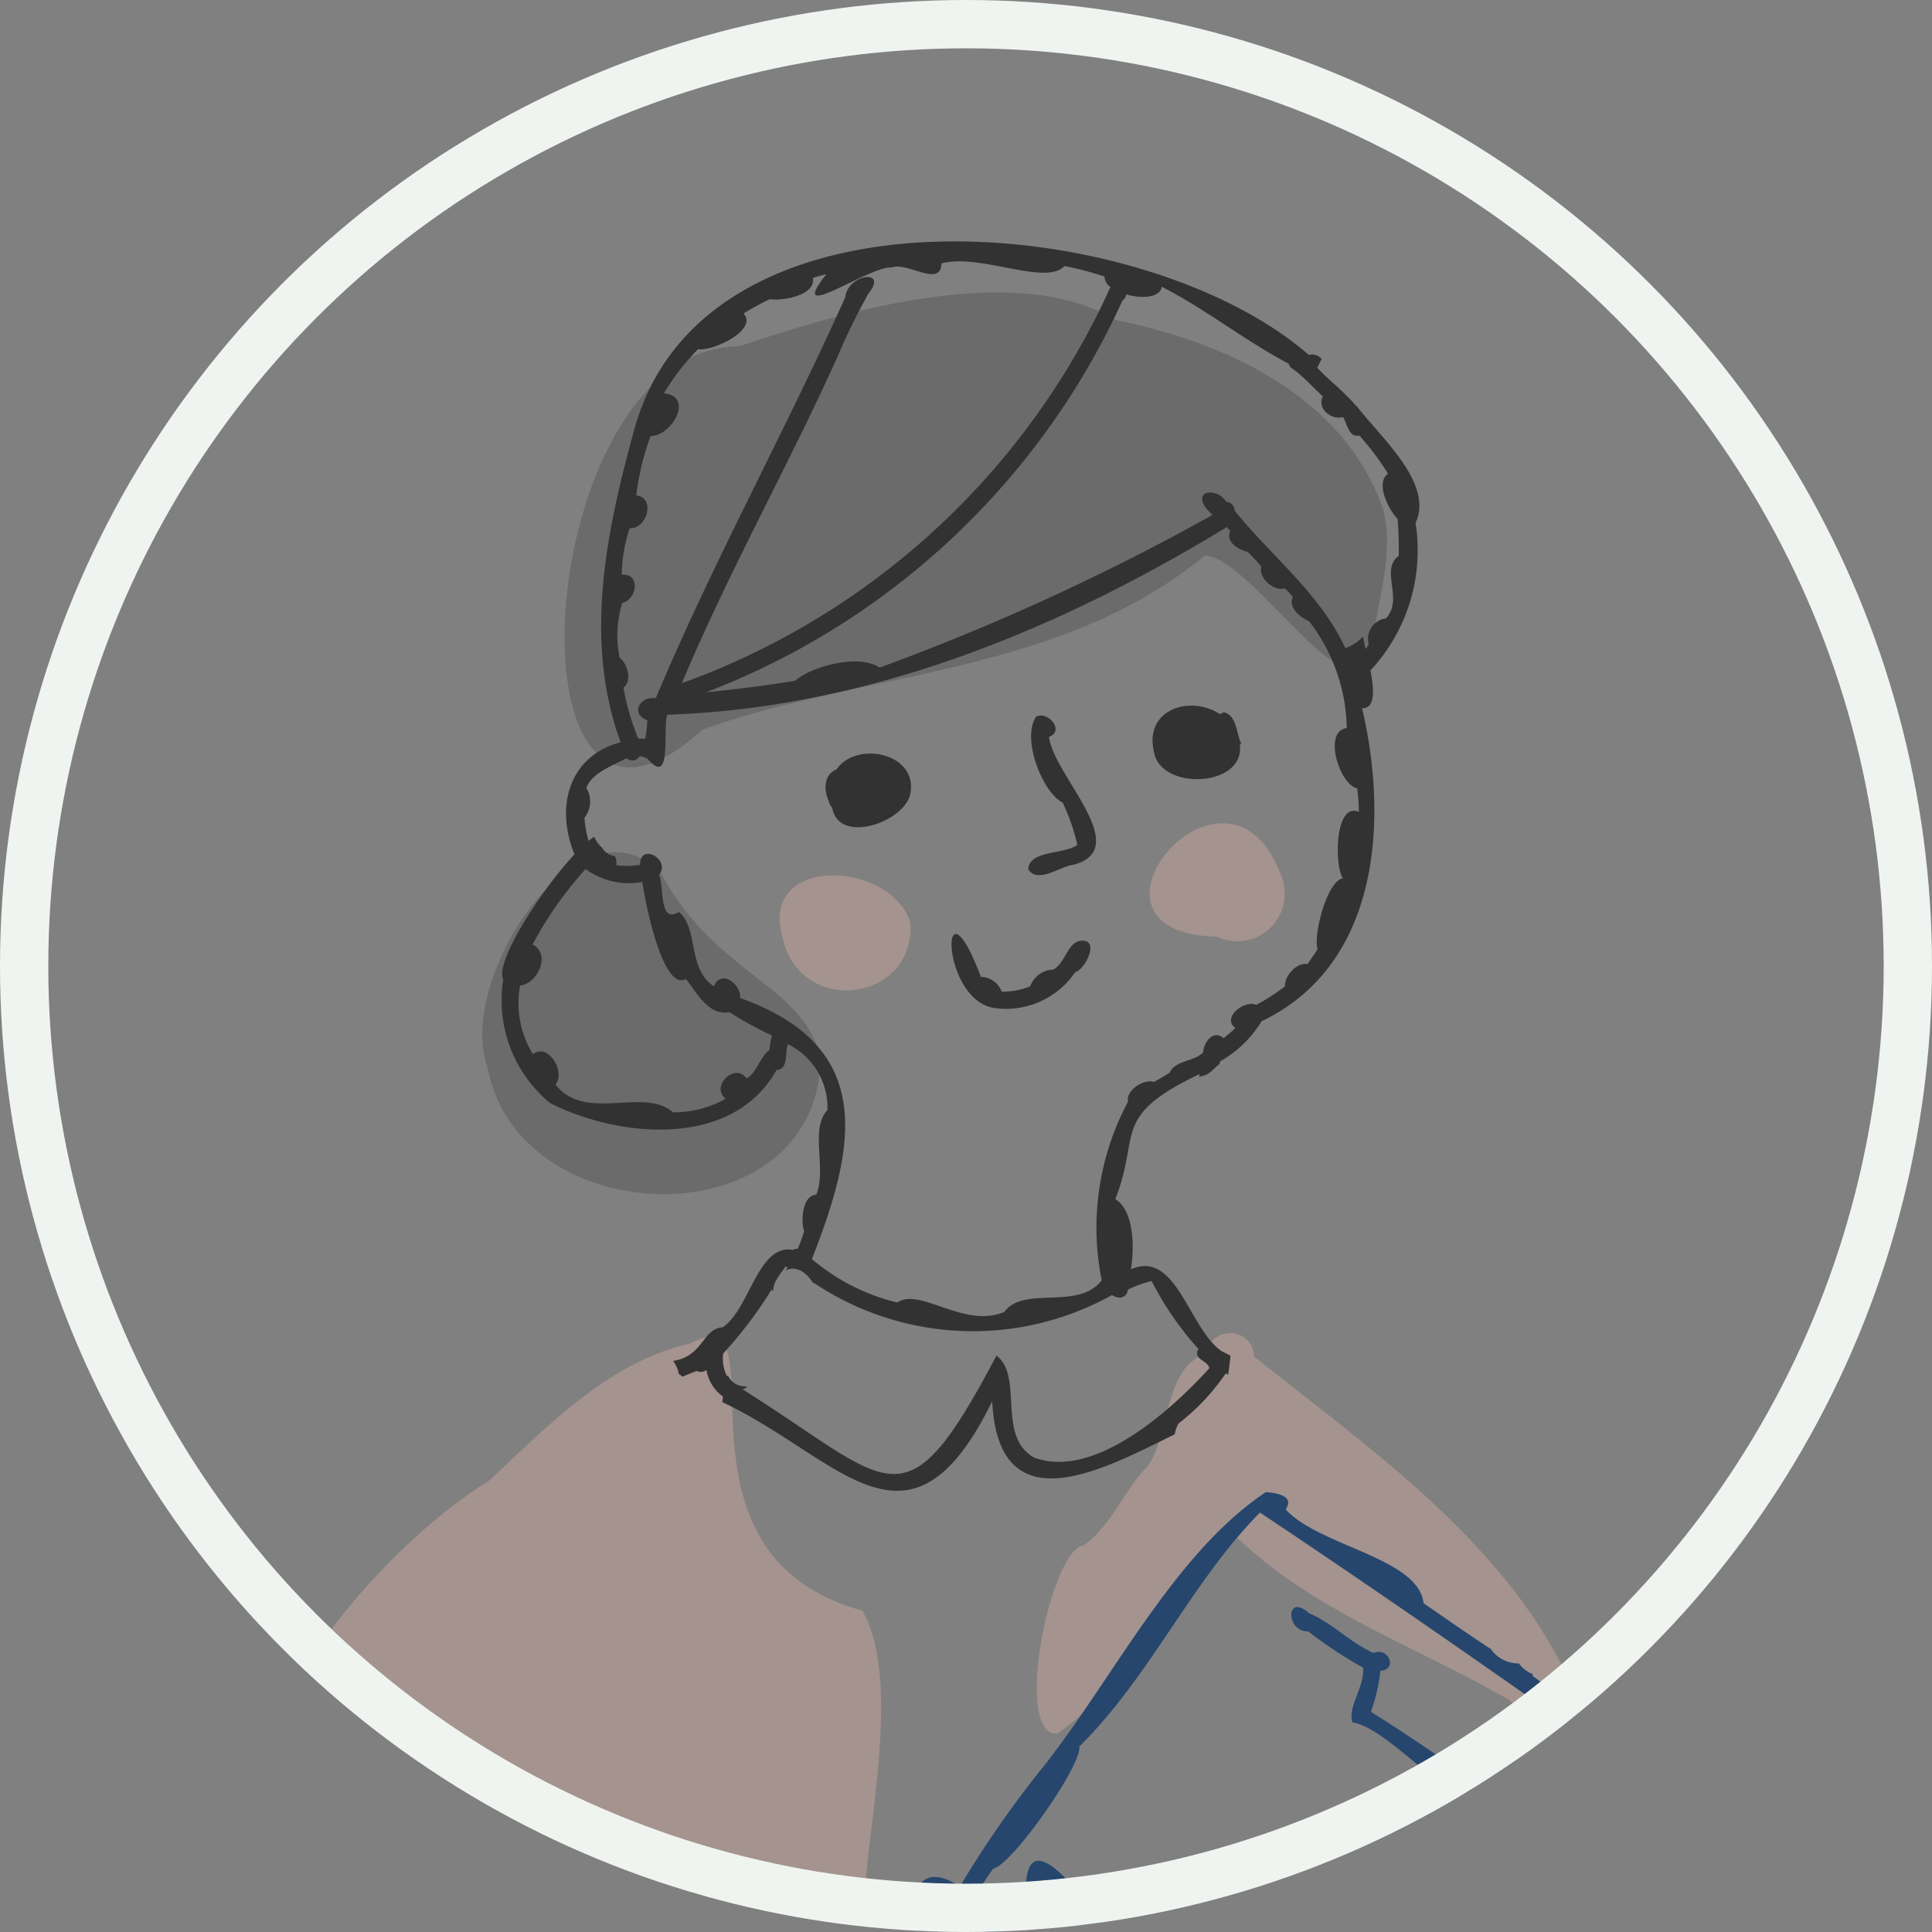 <svg xmlns="http://www.w3.org/2000/svg" xmlns:xlink="http://www.w3.org/1999/xlink" width="80" height="80" viewBox="0 0 80 80">
  <rect x="0" y="0" width="80" height="80" fill="#808080" stroke="none"/>
  <defs>
    <clipPath id="clip-path">
      <circle id="Ellipse_1694" data-name="Ellipse 1694" cx="40" cy="40" r="40" transform="translate(-823 11453)" fill="#fff"/>
    </clipPath>
    <clipPath id="clip-path-2">
      <rect id="Rectangle_28637" data-name="Rectangle 28637" width="71.522" height="227.168" fill="none"/>
    </clipPath>
  </defs>
  <g id="Group_37508" data-name="Group 37508" transform="translate(823 -11453)">
    <g id="Mask_Group_37316" data-name="Mask Group 37316" clip-path="url(#clip-path)">
      <g id="Group_37506" data-name="Group 37506" transform="translate(-820.161 11463)">
        <g id="Group_37505" data-name="Group 37505" clip-path="url(#clip-path-2)">
          <path id="Path_49705" data-name="Path 49705" d="M98.714,15.591C97.091,10.948,92.18,8.709,87.668,7.8c-4.064-2.449-11.1-.44-15.579,1.08-8.707,0-10.023,23.718-1.5,15.835-.018.016-.035.031-.053.045,6.827-2.451,14.8-2.256,20.822-7.218,2.162.228,6.177,7.358,6.938,3.563,0,.04-.007.08-.01.122.2-1.858.935-3.77.433-5.635" transform="translate(-44.296 -4.545)" fill="#6b6b6c"/>
          <path id="Path_49706" data-name="Path 49706" d="M68.1,88.43c-.606-3.1-4.376-3.484-6.623-7.75-3.368-3.424-8.519,4.45-7.17,8.06,1.249,6.9,13.586,7.213,13.793-.31" transform="translate(-36.957 -54.547)" fill="#6b6b6c"/>
          <path id="Path_49707" data-name="Path 49707" d="M60.893,685.085c-2.088,2.751-3.331,7.271-6.975,8.5-2.546.212-6.344-1.092-6.171-4.17.51-2.547,2.479-6.583,5.353-6.72a46.22,46.22,0,0,1,6.07,1.759.981.981,0,0,1,1.723.635" transform="translate(-32.619 -466.435)" fill="#b9bec2"/>
          <path id="Path_49708" data-name="Path 49708" d="M119.963,685.409c-.389,3.19-5.732,3.353-8.176,2.54-3.054-1.36-2.347-5.427-4.112-7.805-2.057-2.7.016-5.9,3.3-4.5,1.558.3,3.215-.761,4.626-.388a1.1,1.1,0,0,1,1.208,1.252c1.279,2.884,2.833,5.708,3.151,8.905" transform="translate(-73.005 -461.297)" fill="#b9bec2"/>
          <path id="Path_49709" data-name="Path 49709" d="M146.755,78.2a1.967,1.967,0,0,1-2.654,2.545c-6.665-.155.447-8.525,2.654-2.545" transform="translate(-96.551 -51.959)" fill="#f7bfae" opacity="0.3"/>
          <path id="Path_49710" data-name="Path 49710" d="M98.358,84.81c.222,3.3-4.548,3.926-5.289.648-1.036-3.459,4.46-3.242,5.289-.648" transform="translate(-63.499 -56.613)" fill="#f7bfae" opacity="0.3"/>
          <path id="Path_49711" data-name="Path 49711" d="M127.392,159.274c3.006-1.922,4.13-6.258,7.044-8.521,3.253,3.362,7.738,4.846,11.711,7.152.869.965,3.41,1.974,2.7-.288-2.6-6.067-8.275-9.945-13.292-13.952a.981.981,0,0,0-1.031-.97h.122a1.015,1.015,0,0,0-1.092.861c-1.739.542-1.458,3.277-2.411,4.649-.98.97-1.457,2.4-2.632,3.272-1.378.081-2.979,7.876-1.116,7.8" transform="translate(-86.46 -97.491)" fill="#f7bfae" opacity="0.3"/>
          <path id="Path_49712" data-name="Path 49712" d="M32.878,154.533c-8.73-2.389-3.123-13.16-7.144-11.062-3.329.746-5.875,3.388-8.286,5.651-3.842,2.4-7.914,7.072-9.439,11.259-3.058,5.979-6.265,12.673-6.442,19.416-3.072,9.161-2.536,21.673,9.989,21.378-4.472,7.124.908,8.667,7.326,8.061,3.327-.575,7.182.986,10.063-1.253,3.179-2.792,3.564-12.8,3.69-16.986-1.323-1.408-5.354,2.878-8.279,2.9l.079-.034c-1.7-.474-2-3.666-1.361-5.234,1.742-3.3,3.3-6.86,6.685-8.926l-.048.034c.579-.249,1.241-.739.91-1.472a21,21,0,0,0,2.4-12.706c.278-3.047,1.333-8.446-.145-11.02m-15.5,27.3c-.436,2.136-.558,4.453-1.517,6.428a8.629,8.629,0,0,1-2.827-.429c-1.374-4.968,1.318-10.115,3.515-14.522.633,2.792,1.316,5.639.83,8.522" transform="translate(0 -97.839)" fill="#f7bfae" opacity="0.3"/>
          <path id="Path_49713" data-name="Path 49713" d="M151.4,243.772a2.235,2.235,0,0,0-.323-1.552c0-.034-.006-.068-.008-.1a.961.961,0,0,0-.274-1.216,1.1,1.1,0,0,0-.157-1.385,1.285,1.285,0,0,0-2.083-1.5c-.963.849-1.115,2.44-2.216,3.3-1.035.437-.874,1.979-1.759,2.721-1.1.883-1.861,2.494-2.8,3.609a27.329,27.329,0,0,1-8.524-4.591c-.6-.5-1.146-1.251-1.993-1.307-2.41-3.222-4.593.654-6.382,2.433-2.473,2.03-3.535,5.194-.439,7.173l-.03-.034a24.527,24.527,0,0,0,10.279,6.978c-2.166,6.03-4.176.229-7.691.722-2.421-.769-1.628,3.395-1.827,4.8-1.034,7.569,3.269,12.242,10.956,10.759,7.893,1.655,2.683-9.973,3.8-14.386,3.277,1.24,10.455-3.022,10.057-6.247a4.719,4.719,0,0,0,.538-1.385c0,.031-.006.061-.01.092.189-1.362,1.086-2.495.608-3.95.632-1.577-.048-3.3.278-4.936" transform="translate(-83.718 -162.312)" fill="#f7bfae" opacity="0.3"/>
          <path id="Path_49714" data-name="Path 49714" d="M57.822,535.744c-.022,0-.043,0-.066,0,.022,0,.045,0,.066,0" transform="translate(-39.461 -366.034)" fill="#26466d"/>
          <path id="Path_49715" data-name="Path 49715" d="M168.669,51.618a1.339,1.339,0,0,1-.159.1.674.674,0,0,0,.159-.1" transform="translate(-115.131 -35.267)" fill="#26466d"/>
          <path id="Path_49716" data-name="Path 49716" d="M151.571,61.719h0a.681.681,0,0,0,.055.045c-.018-.015-.035-.029-.053-.045" transform="translate(-103.556 -42.168)" fill="#26466d"/>
          <path id="Path_49717" data-name="Path 49717" d="M125.463,68.335c.38.615,1.316-.131,1.88-.193,2.5-.677-.853-3.72-1.023-5.292.663-.258-.045-1.083-.531-.84-.616.864.223,3.105,1.1,3.569a8.694,8.694,0,0,1,.605,1.742c-.562.409-1.993.209-2.035,1.013" transform="translate(-85.72 -42.337)" fill="#323232"/>
          <path id="Path_49718" data-name="Path 49718" d="M117.125,93.579a3.46,3.46,0,0,0,3.415-1.472c.453-.126,1.077-1.485.145-1.285-.484.15-.563.9-1.047,1.176a1.047,1.047,0,0,0-.959.693,2.884,2.884,0,0,1-1.182.219.928.928,0,0,0-.859-.607c-1.682-4.466-1.712.835.488,1.276" transform="translate(-78.859 -61.85)" fill="#323232"/>
          <path id="Path_49719" data-name="Path 49719" d="M162.4,183.268c2.02.371,5.431,5.512,6.333,2.07.96.391,3.746,3.97,4.2,2.451-.373-.368-.81-1.176-1.4-1.075-1.305-.8-3.145-3.653-3.856-.843-1.485-1.037-2.984-2.075-4.519-3.038a7.688,7.688,0,0,0,.391-1.7c.733-.041.338-1-.283-.737-.97-.424-1.7-1.238-2.67-1.643-.967-.873-.991.762-.03.754a17.844,17.844,0,0,0,2.267,1.5c.072.786-.653,1.609-.442,2.268" transform="translate(-109.228 -121.951)" fill="#26466d"/>
          <path id="Path_49720" data-name="Path 49720" d="M141.758,62.6c.26,1.6,3.74,1.477,3.556-.286.016-.024.039-.048.052-.073-.207-.421-.181-1.185-.735-1.289a.724.724,0,0,1-.138.078c-1.3-.827-3.16-.152-2.735,1.57" transform="translate(-96.811 -41.459)" fill="#323232"/>
          <path id="Path_49721" data-name="Path 49721" d="M99.1,68.91a.489.489,0,0,0,.14.267c.26,1.556,3.021.594,3.235-.591.317-1.672-2.23-2.2-3.057-.995-.538.211-.531.872-.318,1.32" transform="translate(-67.618 -45.732)" fill="#323232"/>
          <path id="Path_49722" data-name="Path 49722" d="M58.513,35.672c2.89,1.461,7.574,1.887,9.386-1.364.521-.041.33-.729.473-1.071a2.923,2.923,0,0,1,1.636,2.733c-.744.776-.014,2.433-.465,3.5-.581.031-.645,1.094-.5,1.515a7.278,7.278,0,0,1-.262.722.5.5,0,0,0-.2.048v0c-1.464-.254-1.776,2.441-2.912,3.208-.831.038-.8,1.21-2.051,1.388a1.254,1.254,0,0,1,.236.541,1.121,1.121,0,0,1,.15.116c.194-.085.392-.166.593-.238a.38.38,0,0,0,.4-.043,1.723,1.723,0,0,0,.682,1.1c-.006.076-.013.154-.018.235,4.857,2.276,7.725,6.99,11.17-.039.26,5.211,4.617,2.813,7.554,1.37a1.619,1.619,0,0,1,.158-.447h0A8.99,8.99,0,0,0,86.5,46.871l.1.05c.04-.259.07-.522.1-.782-.116-.063-.232-.122-.349-.178-1.377-.912-1.884-4.246-3.776-3.4.141-.863.147-2.424-.647-2.91,1.071-2.7-.214-3.409,3.494-5.178-.007.039-.013.079-.021.119.045-.016.092-.026.137-.041v0c.309-.059.475-.32.71-.5.006-.032.011-.064.017-.1a4.721,4.721,0,0,0,1.721-1.665c4.836-2.3,5.275-8.212,4.161-12.961.556.029.5-.782.346-1.562a7.3,7.3,0,0,0,1.869-6.108c.771-1.652-1.489-3.578-2.451-4.858,0,.006,0,.013-.008.019-.472-.58-1.1-1.037-1.612-1.591.061-.122.121-.243.182-.363a.534.534,0,0,0-.532-.167c-6.813-5.928-24.893-7.57-27.9,2.985-1.169,4.222-2.159,8.8-.595,13.054-2.153.575-2.717,2.674-1.911,4.641-1.4,1.5-3.317,4.48-2.949,5.18a5.49,5.49,0,0,0,1.932,5.114m23.5,8.051a.342.342,0,0,0,.428-.314,4.152,4.152,0,0,1,.989-.359,12.892,12.892,0,0,0,1.934,2.807c-.248.44.389.469.455.8-1.631,1.8-4.8,4.616-7.261,3.7-1.566-.889-.416-3.361-1.555-4.223-3.837,7.276-4.263,5.326-10.511,1.4a.358.358,0,0,0,.193-.129.784.784,0,0,1-.808-.455c-.008.018-.016.035-.022.053a1.578,1.578,0,0,1-.167-.957A17.347,17.347,0,0,0,67.695,43.4a.361.361,0,0,0,.061.074c.013-.437.3-.7.52-1.033a.483.483,0,0,1,.082.043v0c-.029.04-.058.08-.09.121.5-.231.906.139,1.154.529a.154.154,0,0,1,.017-.018h0a11.832,11.832,0,0,0,12.351.51.614.614,0,0,0,.22.09m.209-41.27a.331.331,0,0,0,.161-.257c.643.187,1.4.146,1.472-.314,1.835.932,3.438,2.231,5.26,3.188a.327.327,0,0,0,.1.168l0,0c.082.065.176.118.254.188l0,0c.373.31.707.666,1.054,1-.25.5.355.991.835.849.184.277.233.863.68.766a11.406,11.406,0,0,1,1.186,1.58c-.541.391.034,1.506.394,1.871a14.786,14.786,0,0,1,.05,1.534c-.8.574.226,1.8-.534,2.587a.856.856,0,0,0-.708,1.076.82.82,0,0,1-.135.191c-.059-.233-.065-.347-.109-.511a1.783,1.783,0,0,1-.724.476c-1.052-2.266-3.045-3.78-4.585-5.695a.37.37,0,0,0-.355-.365c-.284-.532-1.324-.552-.883.192,0,0,0,0,0,0a4.7,4.7,0,0,0,.319.355,96.254,96.254,0,0,1-13.784,6.32c-.813-.569-2.752-.095-3.489.54-1.229.211-2.463.352-3.7.483A31.181,31.181,0,0,0,82.22,2.453M61.407,17.241a4.5,4.5,0,0,1,.106-2.273c.616-.146.764-1.24-.021-1.171a6.331,6.331,0,0,1,.328-1.927c.7.056,1.1-1.258.272-1.356a10.9,10.9,0,0,1,.593-2.456c.878,0,1.826-1.646.552-1.771a9.66,9.66,0,0,1,1.416-1.831c.539.114,2.509-.772,1.88-1.477.353-.211.712-.411,1.081-.59.532.079,1.916-.151,1.794-.883.183-.056.368-.106.557-.151-1.724,2.171,1.757-.353,2.7-.277.641-.254,2.042.856,2.064-.172,1.611-.428,4.307.95,5.093.11a13.8,13.8,0,0,1,1.66.434.536.536,0,0,0,.246.433A31.008,31.008,0,0,1,63.979,18.289c1.927-4.591,4.394-8.968,6.444-13.512v0a25.832,25.832,0,0,1,1.289-2.633c.837-1.02-.859-.814-.966.167C68.24,7.891,65.256,13.3,62.9,18.913c-.659-.1-1.068.637-.354.914a.006.006,0,0,0,.006,0,6.369,6.369,0,0,1-.088.77,1.6,1.6,0,0,0-.288-.013,10.048,10.048,0,0,1-.615-2.117c.379-.261.162-1-.155-1.231m-1.382,5.385c.233-.609,1.05-.905,1.668-1.224a.354.354,0,0,0,.541-.082.854.854,0,0,1,.325.1c1.044,1.237.612-1.276.819-1.821,8.33-.272,16.16-3.5,23.169-7.768.048.055.1.109.145.166-.219.438.348.779.711.856a7.447,7.447,0,0,1,.571.611c-.135.462.529,1.054.972.9a3.865,3.865,0,0,1,.336.368c-.206.43.313.845.666.991a7.4,7.4,0,0,1,1.564,4.427c-1.006.142-.286,2.36.434,2.5.043.326.06.646.073.975C91,23.194,91,25.882,91.354,26.366c-.655.1-1.239,2.362-1.049,2.937q-.2.319-.422.619c-.439-.086-.96.492-.925.917a8.359,8.359,0,0,1-1.193.772c-.48-.219-1.446.515-.867.957-.154.15-.318.286-.486.422-.42-.373-.819.152-.85.592-.4.394-1.129.306-1.383.833-.212.137-.429.265-.651.389-.4-.15-1.181.348-1.071.811a11.056,11.056,0,0,0-1.092,7.4c-.973,1.268-3.216.2-4.036,1.311-1.668.7-3.485-1.034-4.43-.392a8.543,8.543,0,0,1-3.535-1.8c1.84-4.676,2.664-8.8-2.97-10.807.042-.574-.79-1.211-1.086-.486-1.112-.727-.623-2.382-1.446-3.077-.841.487-.6-.956-.827-1.552.514-.586-.781-1.361-.787-.405a2.893,2.893,0,0,1-.991.014.463.463,0,0,0-.056-.373.736.736,0,0,1-.558-.4h0c.008.013.016.027.024.042a1.163,1.163,0,0,1-.314-.442,2.283,2.283,0,0,0-.235.172,4.7,4.7,0,0,1-.172-.957,1.087,1.087,0,0,0,.08-1.239m-2.741,8.191c.74-.1,1.284-1.311.516-1.708a15.439,15.439,0,0,1,2.193-3.121,3.04,3.04,0,0,0,2.347.536c.245,1.537.947,4.493,1.808,4.018.446.564.956,1.546,1.8,1.37a14.593,14.593,0,0,0,1.763.968,2.881,2.881,0,0,0-.1.6c-.349.225-.576,1-.951,1.173-.5-.666-1.508.335-.865.846a4.4,4.4,0,0,1-2.183.563c-1.187-1.072-3.639.435-4.868-1.155.436-.5-.293-1.747-.933-1.256a4.022,4.022,0,0,1-.532-2.829" transform="translate(-38.585 0)" fill="#323232"/>
          <path id="Path_49723" data-name="Path 49723" d="M53.982,233.391l-.021-.013c.034.027.069.056.1.087-.026-.026-.055-.05-.082-.074" transform="translate(-36.868 -159.451)" fill="#26466d"/>
          <path id="Path_49724" data-name="Path 49724" d="M192.037,303.754c-.039-.008-.077-.018-.114-.027a.956.956,0,0,0,.114.027" transform="translate(-131.127 -207.515)" fill="#26466d"/>
          <path id="Path_49725" data-name="Path 49725" d="M141.634,246.424s0,0,0,0a.717.717,0,0,0-.079-.069c.026.022.052.047.077.072" transform="translate(-96.716 -168.315)" fill="#26466d"/>
          <path id="Path_49726" data-name="Path 49726" d="M75.431,208.53l.772-.13c.093-.028.185-.057.277-.09a1.441,1.441,0,0,1-.311-.521c-.047-.021-.092-.043-.138-.067-.064.017-.127.032-.191.045-.008-.013-.018-.024-.026-.037-.076.084-.2.069-.3.087a.359.359,0,0,0-.54.029.431.431,0,0,0-.421.151c-1.268.266-2.126-1.041-3.119-1.073.231-.822-.881-.81-.748,0-.809-.641-2-2.167-3.064-1.842-.929-.155-2.44-3.087-2.947-1.6-1.54-.3-5.157-5.492-5.738-4.1-.986-.869-1.937-1.769-2.878-2.686a10.146,10.146,0,0,0,1.055-1.21,1.5,1.5,0,0,1-.5-.574,1.614,1.614,0,0,1-.661-.232c.132-.4-.337-.631-.677-.56L55.066,194c-.032-.394-.551-.524-.875-.441a4.086,4.086,0,0,1-.468-.283.469.469,0,0,0-.756-.378,2.5,2.5,0,0,1-.34-.2c.124-.434-.469-.677-.8-.487A2.318,2.318,0,0,1,51.5,192c.066-.414-.5-.639-.788-.386a3.127,3.127,0,0,1-.47-.307.452.452,0,0,0-.651-.264,2.985,2.985,0,0,1-.516-.319c-.075-.626-1.006-.44-1.363-.923,0,0,.005-.008.008-.011-.159-.26-.422-.455-.6-.709a.371.371,0,0,0-.316-.615c-.006-.019-.011-.039-.016-.058,1.327-.486,2.928-1.109,1.448-2.513a.044.044,0,0,1,.014,0,.772.772,0,0,1,1-.93c.833-.4-.134-1.616.372-2.31,2.433,1.212,2.431-.477,1.663-2.31,2.031-.405,3.179,3.068,5,3.87,1.153-.481-.781-3.127-.174-4.4a.322.322,0,0,0,.084-.047.394.394,0,0,0,.143,0,50,50,0,0,1,3.106,4.245,29.3,29.3,0,0,0,.713,3.748c-.678.231-.064,1.021.273,1.38.021.132.04.262.06.4l-.063.1a4.533,4.533,0,0,0,.893.372c.107-.223.206-.449.319-.669-.192-.2-.38-.412-.566-.619a.37.37,0,0,1,0-.093,1.452,1.452,0,0,0-.43-1.935c-.172-.66-.264-1.367-.375-2.061.412-.2.116-.638-.122-.872v0c-1.936-2.935-6.042-9.136-4.462-.954-.788-.722-1.446-1.638-2.241-2.365a.38.38,0,0,0-.016-.566c.174-.275.36-.541.548-.812.771-.135,3.692-4.3,3.565-5.052,2.952-2.922,4.638-6.821,7.482-9.692h0c7.067,4.708,14.051,9.686,20.965,14.58a1.632,1.632,0,0,0,.391.274c-1.315,3.043-4.833,5.529-5.192,8.76-.762,1.207-1.568,2.387-2.427,3.528-.564-.276-2.305,2.2-1.583,2.542-.426.762-.9,1.494-1.393,2.216-.921-.689-1.565,1.367-2.155,1.987a1.688,1.688,0,0,1,1.346.594c2.059-3.288,4.12-6.587,6.364-9.769.01.076.019.153.029.228,1.77-3,3.361-6.484,5.5-9.479a.9.9,0,0,0-.158-1.274.378.378,0,0,0-.56-.368v0c-3.075-2.394-6.618-4.644-9.85-7.067a.417.417,0,0,0,.032-.06,1.272,1.272,0,0,1-.589-.447,1.384,1.384,0,0,1-1.185-.632l-.026.006c-.922-.606-1.827-1.24-2.735-1.866-.2-1.877-4.316-2.353-5.712-3.885.4-.573-.409-.685-.817-.716-3.728,2.489-6.219,7.507-9.052,11.163l.029-.029a43.048,43.048,0,0,0-3.643,5.193c-2.1-1.344-2.231,1.112-1.508,2.535-.731.063-1.659-.925-2.134.022a.962.962,0,0,1-.108.883c.069.356-.105.742.008,1.089-.09,0-.172.016-.251.025,0-.05,0-.1,0-.149a.857.857,0,0,1-.735.26c0,.035,0,.072,0,.106-.867.459-.545,1.464.273,2.439-1.58.551-2.8,1.326-1.4,3.016-1.413,4.451-7.317,5.122-7.947,9.927-.265.162-.038.451-.111.671-.194.163-.124.438-.169.661a0,0,0,0,0,0,0A2.418,2.418,0,0,1,37.24,203.2a.323.323,0,0,0-.233-.145c-.129-1.241-2.852.585-3.954.029,3.744-6.9.985-15.353,2.04-22.857a.379.379,0,0,0,.5-.555c-1.575-1.606-1.6,2.821-1.6,4.327-.475.069-.795.489-1.059.967a.945.945,0,0,1,.484.7c.069-.113.14-.223.211-.335.152.446.13,1.078.574,1.338a10.979,10.979,0,0,1,.216,3.159,1.555,1.555,0,0,0,.022,2,51.31,51.31,0,0,1-.724,7.705c-.986.793-.881,2.479-1.456,3.59a14.84,14.84,0,0,1-1.7.045,1.956,1.956,0,0,1-.138.7,13.853,13.853,0,0,0,1.547.015.318.318,0,0,0,0,.087.782.782,0,0,1,.767-.008c.018-.037.034-.076.05-.116a9.848,9.848,0,0,0,3.814-.549,21.271,21.271,0,0,0,1.009,3.311c-.379.9.87,2.189,1.2,3.064-3.352,1.079-6.417,2.882-10.129,2.094-.013-.568-.889-.565-1.21-.288a6.448,6.448,0,0,1-2.612-.476c-.179-.539-.981-.529-1.4-.865a1.3,1.3,0,0,1-.492.569c2.268,1.748,5.382,1.739,8.169,1.926-.2,2.677-4.141,9.015.341,9.106-1.6,11.479-4.113,22.636-5.22,34.109a.865.865,0,0,1,.262.137l.03-.014c-.092.511-.2,1.017-.314,1.523a1.161,1.161,0,0,0-.156,1.624c-.031.328-.071.653-.118.978-.972.1-.072,1.467-.4,2.1-.477.137-.379.844-.18,1.177a14,14,0,0,1-.163,1.416c-.76.29-.009,1.406-.34,2.033-.466.141-.475.968-.109,1.216-.018.315-.05.627-.1.94a.547.547,0,0,0-.1.708A23.878,23.878,0,0,0,24.131,273c-.822.5-.01,1.741-.373,2.49-.475-.061-.583.6-.24.837a4.934,4.934,0,0,1,.029.835c-.884.154-.032,1.183-.222,1.741a0,0,0,0,1,0,0c0,.069,0,.138-.008.206-.344.149-.557,3.133.117,2.87l.077-.294a1.8,1.8,0,0,0,1.488.04l.031,0v0c.03,0,.061.008.09.01-.008.03-.014.063-.021.093,3.066.117,6.13.655,9.183.14,1.382.762,2.963.27,4.441.372.719,1.957-.267,6.442.989,7.3a39.3,39.3,0,0,1,.3,4.058c-1.924-1.351.592,6.424-.079,7.7-.55.431-.4,2.4.3,2.6a25.736,25.736,0,0,1,.193,4.041c-1.076-.588-.722,1.526-.138,1.745a19.915,19.915,0,0,1,.325,2.5c-1.057.676.3,3.256.061,4.408.614,5.032-2.657,8.639-5.474,12.449-.593.083-2.253,2.226-1.869,2.825-.807,1.075-1.83,3.328-.232,4.176,2.772.475,6.307,1.8,8.767.067,1.2.233,1.881-2.069,2.7-2.852,1.418-.259,1.655-3.008,2.474-4.174.827-.077,1.438-2.66,1.322-3.441.124-1.318,1.485-3.091.779-4.285.03-.215.063-.431.095-.648,1.4,3.13,3.69,14.654,6.9,14.873,1.5-.07,4.391.758,5.244-.505,1.8.673,5.484-1.738,2.973-3.008a.5.5,0,0,0-.055-.1,3.885,3.885,0,0,1,.034-.407c.623-.349-.048-1.2-.478-.711-.619-1.652-1.427-3.216-2.025-4.884.6-.283-.035-.934-.2-1.326.18-.225-.01-.678-.32-.624a12.858,12.858,0,0,1-.692-1.693c.973-.228-.976-4.213-.981-5.144.739-.234.316-2.286-.223-2.563-.015-.118-.028-.238-.042-.355.66-.038.461-4.272-.377-3.952,1.879-9.084,1.8-18.721,3.122-27.975,1.855-.3,4.116-.112,5.762-.872,1.53.142,3.058-.289,4.552-.2.879-6.875-.355-13.988-.216-20.973h-.008a83.151,83.151,0,0,1-.759-9.594c.252-.205.125-.607.145-.894l.066.011a1.3,1.3,0,0,1,.011-.42.108.108,0,0,1,0,.013c.016-.117.019-.236.03-.354l-.114-.022c-.015-4.048-.585-8.032-.481-12.085,1.251-4.338-1.1-8.852-1.076-13.269a4.341,4.341,0,0,1-.854-.2.474.474,0,0,0,.1.133c.086.847.168,1.7.249,2.545-.867.059-.2,5.863.869,4.794a20.838,20.838,0,0,1,.327,3.434c-1.354-1.325-1.282,2.406-.341,2.728.041.83.041,1.664.032,2.5a.367.367,0,0,0-.134.193c-1.112-.178-.519,3.79.079,4.179.076,1.292.179,2.584.256,3.875-.271.487.1,1.145-.008,1.7l.085.031c.043.608.035,1.219.037,1.829-1.048-.013-.534,3.574.241,3.727.028.445.039.886.042,1.329-.983.843-.559,2.878-.444,4.076l.076,0c.226.315.491.281.671-.026l.088,0a1.144,1.144,0,0,0,.072-.348c.007.116.013.23.018.344h.005c.043,1.224.04,2.445.019,3.668-1,.863-.584,4.508-.1,5.749-.114.812-.635,4.8.626,4.517.008.694.02,1.385.016,2.078-1.235.045-.021,2.928-.317,3.825-3.238-.051-5.988.964-9.082,1.153-.8-1.333-4.7.763-6.463.273-.322-.815-2.736-.925-2.732.143a16.128,16.128,0,0,1-1.932.1c.289-.792-.979-.807-1-.06-.084-.009-.166-.019-.248-.03.356-.944-1.8-1.114-2.065-.405a20.812,20.812,0,0,1-2.625.125c-.147-.757-1.487-.49-1.943-.185a52.591,52.591,0,0,1-7.781,0,.039.039,0,0,0,.006-.011c-1.812-.128-3.622.019-5.453-.174a.572.572,0,0,0-.03-.085c-1.7-.145-3.4-.091-5.109-.272,0,0,0,.008,0,.013-.278,0-.647-.246-.814.106-.061,0-.122-.013-.183-.019a.446.446,0,0,0-.386-.111,1.4,1.4,0,0,0-.226-.1,15.255,15.255,0,0,0,.355-2.595c.854-4.37,1.117-9.048,1.888-13.488.166-3.435,1.674-7.4,1.313-10.724-.048-1.054.877-2.383.4-3.28-.381-1.193,2.185-5.057.627-4.922-.182-1.282,1.969-5.009.8-5.4.145-.72.3-1.437.476-2.149.4-.3,1.1-2.183.074-1.959a31.653,31.653,0,0,1,.828-4.268c.8.062,1.029-1.766.777-2.326-.153-1.763,1.92-4.413.677-5.719.1-.739.2-1.477.338-2.212a.089.089,0,0,0,.022-.011c.072-.283.14-.521.195-.807h-.047c.244-.731-.769-.759-.766-.045-3.453-.071.31-4.168-.341-6.208.106-.724.452-1.441.524-2.133,2.566-.143,4.758-1.69,7.2-2.3a.373.373,0,0,0,.648-.161c1.511.221,3.12-.867,4.411-1.713,1.343.188,2.265-2.239,3.184-3.148a.425.425,0,0,0,.238-.043c.562-1.022,1.259-1.958,1.781-3,.809,1.227,4.9,3.508,5.648,4.194.709,1.049,2.266,1.489,3.266,2.32,0,.108.01.217.016.325a1.43,1.43,0,0,1,.807.534.423.423,0,0,0,.206-.179c.643.25,1.218,1.239,1.916,1.047,5.723,4.636,3.747,1.52,8.241-3.563.432.231.846.482,1.255.755-.011.1-.021.195-.032.293a.972.972,0,0,1,.721.209c0-.026.006-.051.008-.077.49.185,1.42,1.026,1.766.32a3.606,3.606,0,0,0,2.347.06M51.173,295.419a98.769,98.769,0,0,0,.163-12.5c3.34-.077,6.695-.54,10.039-.45-.048,1.123-.976,2.643-.394,3.656-.075.59-.17,1.174-.283,1.758-.733.16-.882,2.266-.214,2.575-.011.193-.021.381-.035.573-.852-.052-1.187,4.074-.109,3.848A19.174,19.174,0,0,1,60.1,297.1c-1.332-1.23-1.693,3.57-.547,3.582-.017.225-.031.445-.05.672-1.3-.328-1.227,4.246-.463,4.776-1.459,3.34-.356,7.927,0,11.721-.108,2.364.8,4.8,1.563,7.023a1.393,1.393,0,0,1-.182.092c.071.229.306.353.364.6h0a.837.837,0,0,1,.024.09c.031-.015.06-.031.088-.047.546,2.568,2.519,4.717,2.7,7.478.072.636.858.392.738-.177.494,2.621-4.424.491-4.253,2.046-1.431.148-2.969-.076-4.326,0-2.172-2.31-2.389-5.567-3.827-8.431a.531.531,0,0,0,.183-.23,1.249,1.249,0,0,1-.381-1.1.3.3,0,0,0-.08.026,1.465,1.465,0,0,0-.238-.084,34.315,34.315,0,0,1-1.491-5.025.435.435,0,0,0-.064-.622c.634-8.074.485-16.037,1.322-24.073m-11.5-12.98c3.611.306,7.292-.38,10.816.428-.012,2.027.365,3.964.2,5.952-.9-.084-.9,3.476-.053,3.486a34.317,34.317,0,0,1-.236,3.473c-1.109-.219-.884,2.627-.28,3.084-.006,1.39-.079,2.791-.169,4.187-1.081-.4-.685,2.178-.145,2.49.035.9,0,1.794-.05,2.7-.852.328-.614,2.466-.222,3.15.127,1.23-.716,2.646-.145,3.864,0,.544,0,1.083-.019,1.623-1.357,4.242-.72,9.432-3.911,12.9a5.485,5.485,0,0,0,.682-.285c-2.819,5.115-4.833,7.976-11.267,6.29-4.611-.46.788-5.608,1.915-7.5a2,2,0,0,0,.143.272c.128-.255.373-.379.5-.632h0l.018-.024h0c.026-.037.052-.071.079-.108,0,0,0,0,0-.006v0c.042-.064.088-.123.135-.183a.437.437,0,0,0-.13-.2,22.949,22.949,0,0,0,3.351-5.762c.733.258.513-.923.622-1.607a.422.422,0,0,0-.076-.8c-.511-12.21-.252-24.585-1.948-36.814.064.006.127.013.191.021m-.542-74.88c-.878-.078-.724-1.368-1.068-1.987a.8.8,0,0,1,1.068-.475c.27.66.506,1.281.806,1.921a.88.88,0,0,1-.806.541M49.289,201s0,0,0,0c-.17.165-.415.3-.528.51l0,0a.311.311,0,0,0-.019.23c-.273.446-.508.911-.754,1.369-.266.065-.359.3-.391.553a13.707,13.707,0,0,1-6.045,5.45c-.313-.7-.483-1.436-.865-2.109.2-.277-.047-.531-.277-.682-.794-2.621-1.937-2.861-.989-5.949.6-3.507,4.508-6.608,8.244-6.426-3.6,2.44-3.952,3.338.532,1.364-.9.866-2.083,1.48-2.918,2.371h0c.443,1.155,2.689-.544,3.809-.27-4.141,2.877-.591,1.9,2.041,2.033-.611.518-1.235,1.029-1.837,1.556m18.592,6.478c-.236.445-.92.881-.755,1.422a6.9,6.9,0,0,0-1.314,1.81c-.664.078-.425,1.189-.983,1.544-3.933-2.889-8.025-5.109-11.965-8.043.306-1.278-2.219-1.851-2.976-2.765,3.655-2.65,2.543-3-1.334-2.7,3.352-2.137,1.812-2.476-1.2-1.811,1.1-.634,3.687-3.155.655-2.336,2.685-1.372-1.144-1.7-2.353-1.282.538-.87,1.068-1.748,1.62-2.616a.008.008,0,0,1,0,0,.157.157,0,0,0,.019-.053.065.065,0,0,0,0,.017c.022-.083.047-.164.076-.243,2.865,1.827,5.908,3.319,8.767,5.1-.085.1-.172.2-.261.305a.377.377,0,0,0-.446.253c-.026-.026-.047-.05-.072-.074-.016.031-.034.06-.052.09a1.567,1.567,0,0,1-.035.817c.037.063.079.12.119.18a.052.052,0,0,0,.015-.008c3.827,3.994,8.592,6.83,13.247,9.473a7.731,7.731,0,0,0-.772.919" transform="translate(-15.689 -111.691)" fill="#26466d"/>
          <path id="Path_49727" data-name="Path 49727" d="M32.262,483.335l-.005.034c0,.005,0,.01,0,.015,0-.016,0-.032.006-.048" transform="translate(-22.038 -330.229)" fill="#26466d"/>
        </g>
      </g>
    </g>
    <g id="Ellipse_1693" data-name="Ellipse 1693" transform="translate(-823 11453)" fill="none" stroke="#f0f4f0" stroke-width="2">
      <circle cx="40" cy="40" r="40" stroke="none"/>
      <circle cx="40" cy="40" r="39" fill="none"/>
    </g>
  </g>
</svg>
